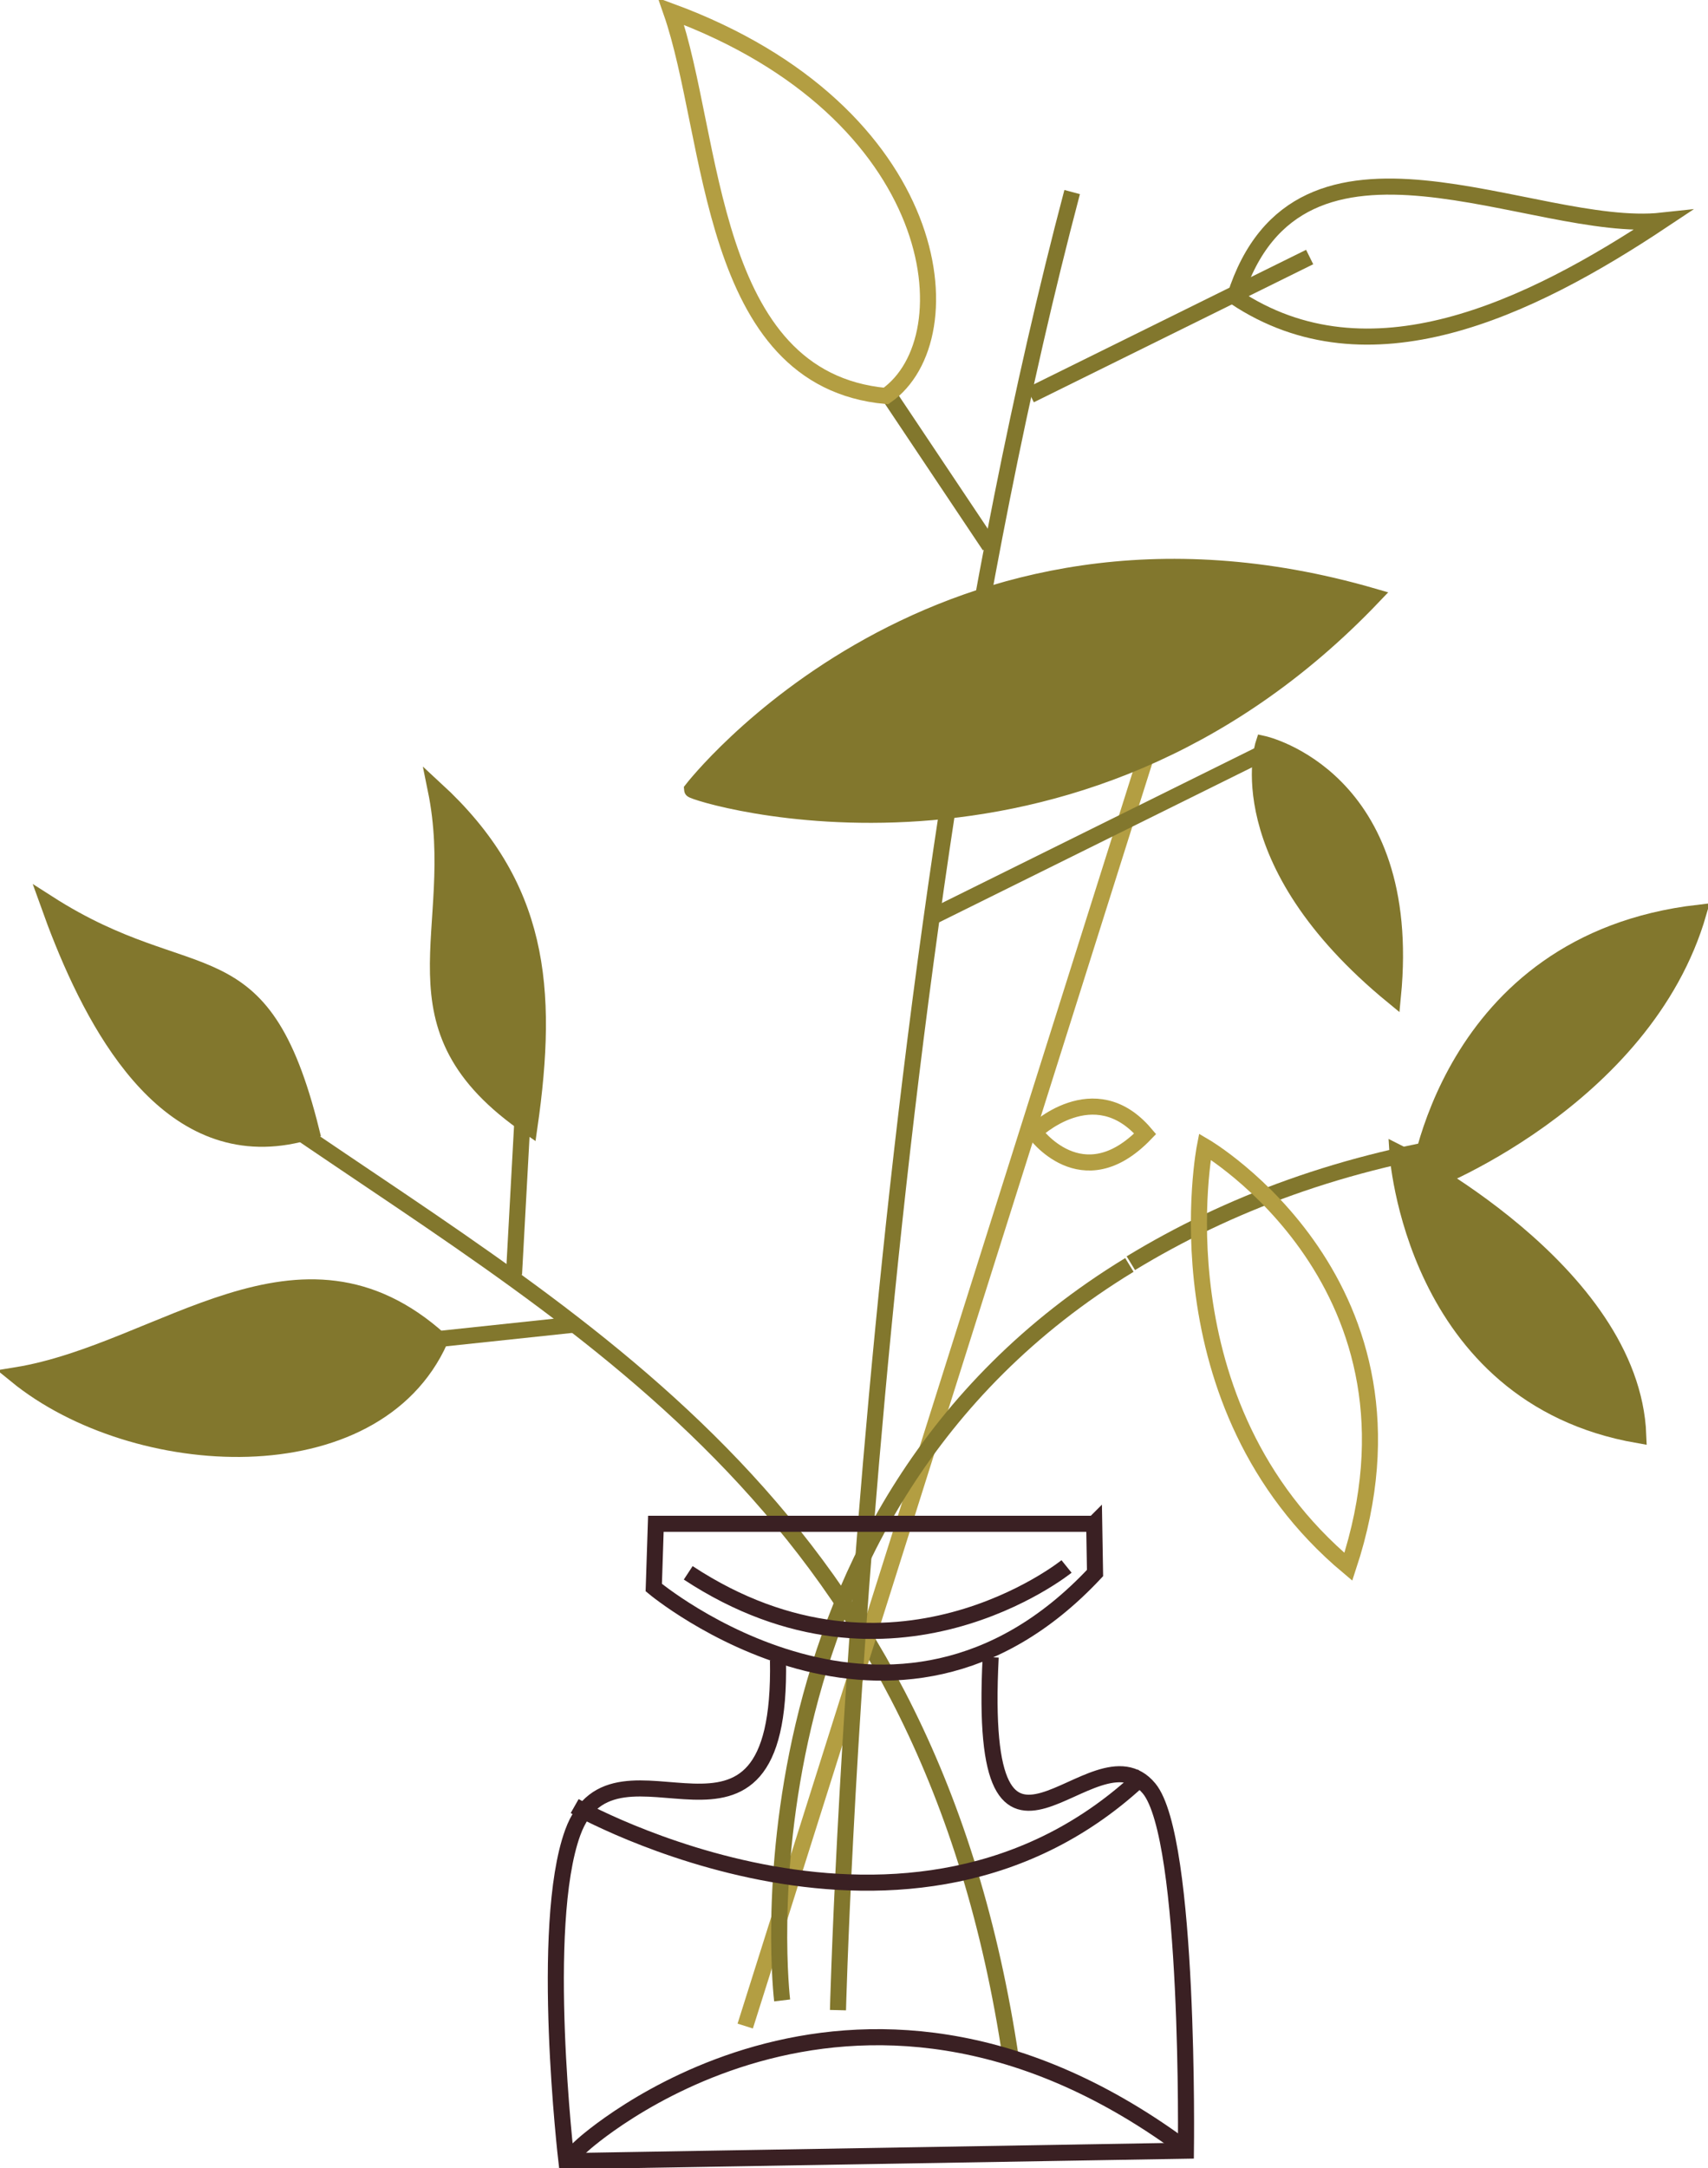 <svg width="149" height="189" viewBox="0 0 149 189" fill="none" xmlns="http://www.w3.org/2000/svg">
<g clip-path="url(#clip0_28_147)">
<path d="M24.643 97.68C51.88 116.363 81.139 132.149 88.186 179.486" stroke="#82772D" stroke-width="1.402" stroke-miterlimit="10"/>
<path d="M65.011 176.618L104.716 50.935" stroke="#B39E42" stroke-width="1.402" stroke-miterlimit="10"/>
<path d="M73.102 175.231C73.102 175.231 75.339 85.495 93.531 16.743" stroke="#82772D" stroke-width="1.402" stroke-miterlimit="10"/>
<path d="M68.231 174.384C68.231 174.384 63.099 131.829 98.525 110.269" stroke="#82772D" stroke-width="1.402" stroke-miterlimit="10"/>
<path d="M95.453 132.833H57.215L57.033 138.391C57.033 138.391 77.962 155.893 95.527 137.126L95.455 132.831L95.453 132.833Z" stroke="#3A2023" stroke-width="1.402" stroke-miterlimit="10"/>
<path d="M93.041 136.554C93.041 136.554 77.842 148.816 60.038 137.11" stroke="#3A2023" stroke-width="1.402" stroke-miterlimit="10"/>
<path d="M67.869 144.725C68.261 165.497 53.696 149.492 49.963 159.754C47.004 167.885 49.412 188.394 49.412 188.394L103.455 187.483C103.455 187.483 103.823 160.232 100.241 155.905C95.364 150.012 85.201 168.379 86.423 144.462" stroke="#3A2023" stroke-width="1.402" stroke-miterlimit="10"/>
<path d="M49.533 188.173L50.835 186.985C50.835 186.985 73.999 165.814 103.036 187.029" stroke="#3A2023" stroke-width="1.402" stroke-miterlimit="10"/>
<path d="M50.132 157.442C50.132 157.442 79.47 174.121 99.763 154.765" stroke="#3A2023" stroke-width="1.402" stroke-miterlimit="10"/>
<path d="M81.38 79.892L110.31 65.571" stroke="#82772D" stroke-width="1.402" stroke-miterlimit="10"/>
<path d="M110.22 64.85C110.22 64.85 106.957 74.906 121.513 86.85C123.376 67.754 110.22 64.85 110.22 64.85Z" fill="#82772D" stroke="#82772D" stroke-width="1.402" stroke-miterlimit="10"/>
<path d="M50.12 115.469L37.136 116.846" stroke="#82772D" stroke-width="1.402" stroke-miterlimit="10"/>
<path d="M38.384 116.826C26.13 105.781 14.156 117.816 1.407 119.889C11.729 128.313 32.683 129.561 38.384 116.826Z" fill="#82772D" stroke="#82772D" stroke-width="1.402" stroke-miterlimit="10"/>
<path d="M27.155 98.575C22.809 81.089 16.924 86.896 4.207 78.757C7.249 87.255 12.887 99.439 23.061 99.268C24.351 99.246 25.714 99.027 27.155 98.575Z" fill="#82772D" stroke="#82772D" stroke-width="1.402" stroke-miterlimit="10"/>
<path d="M44.839 111.09L45.556 97.953" stroke="#82772D" stroke-width="1.402" stroke-miterlimit="10"/>
<path d="M46.184 98.254C33.268 89.415 40.561 81.248 38.01 68.808C47.074 77.15 47.941 86.029 46.184 98.254Z" fill="#82772D" stroke="#82772D" stroke-width="1.402" stroke-miterlimit="10"/>
<path d="M89.877 34.44L114.25 22.406" stroke="#82772D" stroke-width="1.402" stroke-miterlimit="10"/>
<path d="M107.727 25.88C113.303 8.29 133.727 20.461 144.996 19.234C133.357 26.974 119.37 33.657 107.727 25.88Z" stroke="#82772D" stroke-width="1.402" stroke-miterlimit="10"/>
<path d="M86.325 47.585L77.683 34.665" stroke="#82772D" stroke-width="1.402" stroke-miterlimit="10"/>
<path d="M77.289 34.52C61.686 33.077 62.337 11.834 58.546 0.999C82.285 9.75 84.588 29.44 77.289 34.52Z" stroke="#B39E42" stroke-width="1.402" stroke-miterlimit="10"/>
<path d="M60.362 68.83C60.362 68.83 81.844 40.989 119.798 51.988C93.469 79.588 60.368 69.155 60.362 68.83Z" fill="#82772D" stroke="#82772D" stroke-width="1.402" stroke-miterlimit="10"/>
<path d="M90.227 98.684C90.227 98.684 95.447 93.596 99.904 98.834C94.384 104.553 90.227 98.684 90.227 98.684Z" stroke="#B39E42" stroke-width="1.402" stroke-miterlimit="10"/>
<path d="M98.651 110.118C107.062 105 117.189 101.143 129.373 99.439" stroke="#82772D" stroke-width="1.402" stroke-miterlimit="10"/>
<path d="M123.613 103.419C123.613 103.419 126.064 82.125 148.176 79.566C143.458 95.898 124.235 103.409 123.613 103.419Z" fill="#82772D" stroke="#82772D" stroke-width="1.402" stroke-miterlimit="10"/>
<path d="M121.907 100.459C121.907 100.459 123.201 121.69 142.917 125.108C142.364 110.741 121.907 100.459 121.907 100.459Z" fill="#82772D" stroke="#82772D" stroke-width="1.402" stroke-miterlimit="10"/>
<path d="M105.108 99.948C105.108 99.948 125.728 112.025 117.625 136.582C100.695 122.406 105.108 99.948 105.108 99.948Z" stroke="#B39E42" stroke-width="1.402" stroke-miterlimit="10"/>
</g>
<defs>
<clipPath id="clip0_28_147">
<rect width="149" height="189" fill="white"/>
</clipPath>
</defs>
</svg>

